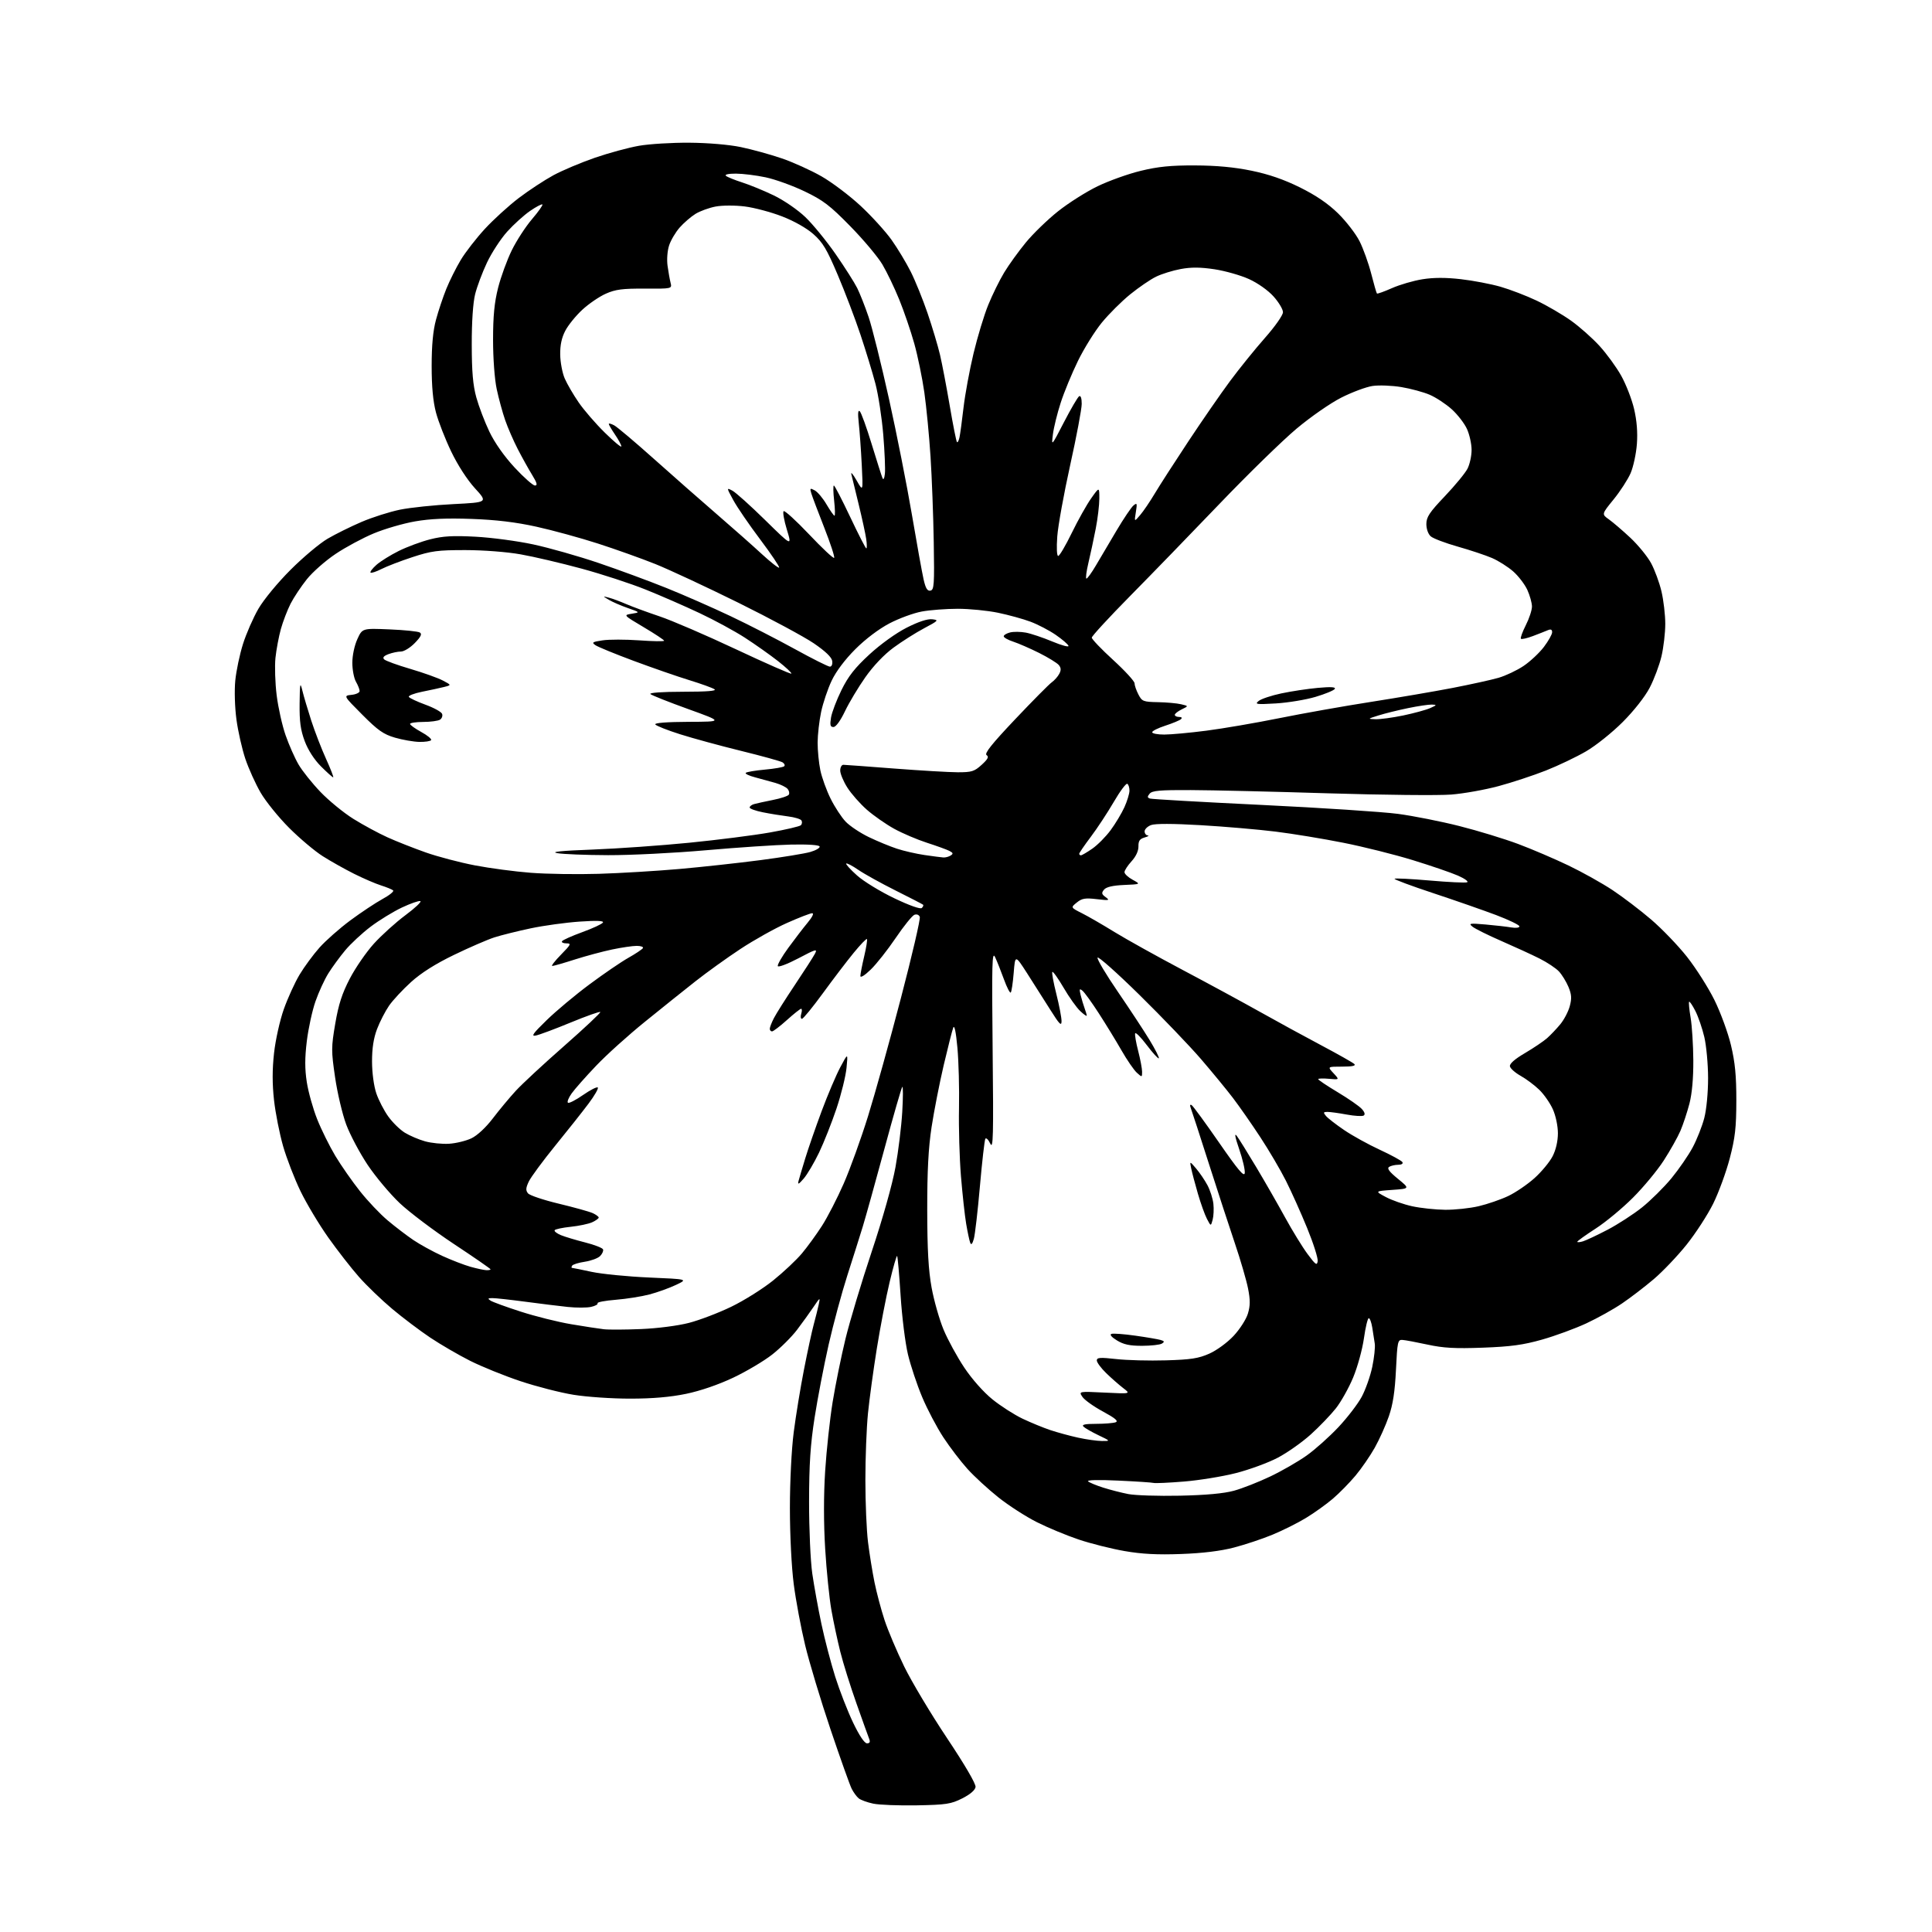 <?xml version="1.0" encoding="UTF-8" standalone="no"?>
<svg 
  version="1.1" 
  xmlns="http://www.w3.org/2000/svg" 
  xmlns:xlink="http://www.w3.org/1999/xlink" 
  xmlns:svg="http://www.w3.org/2000/svg"
  xmlns:rdf="http://www.w3.org/1999/02/22-rdf-syntax-ns#"
  xmlns:cc="http://creativecommons.org/ns#"
  xmlns:dc="http://purl.org/dc/elements/1.1/"
  viewBox="0 0 768 768"
  width="768"
  height="768"
>
<style>svg {background-color: white; }</style>"
<path stroke="none" fill="black" fill-rule="evenodd" d="M364.50,717.65C357.35,717.78 349.54,717.48 347.14,716.98C344.75,716.48 342.13,715.52 341.33,714.86C340.52,714.19 339.28,712.49 338.56,711.07C337.84,709.66 334.06,699.05 330.16,687.50C326.26,675.95 321.72,660.88 320.06,654.00C318.40,647.12 316.36,636.19 315.52,629.70C314.64,622.86 314.00,610.16 314.00,599.50C314.00,588.88 314.64,576.11 315.52,569.30C316.36,562.81 318.18,551.65 319.58,544.50C320.97,537.35 322.72,529.25 323.47,526.50C324.22,523.75 325.11,520.15 325.47,518.50C326.08,515.61 326.01,515.64 323.41,519.50C321.93,521.70 318.97,525.80 316.84,528.62C314.71,531.43 310.27,535.85 306.99,538.43C303.71,541.01 296.72,545.16 291.46,547.65C285.53,550.45 278.39,552.90 272.70,554.08C266.44,555.37 259.34,555.98 250.50,555.98C243.35,555.99 233.22,555.30 228.00,554.45C222.78,553.61 213.27,551.17 206.89,549.04C200.50,546.91 191.50,543.26 186.90,540.95C182.29,538.63 175.14,534.47 171.01,531.71C166.88,528.94 160.08,523.81 155.91,520.31C151.73,516.81 145.80,511.10 142.72,507.62C139.65,504.15 134.14,497.07 130.47,491.90C126.81,486.73 121.85,478.45 119.45,473.50C117.06,468.55 113.94,460.49 112.53,455.59C111.13,450.69 109.50,442.48 108.93,437.34C108.21,430.84 108.21,425.13 108.94,418.59C109.52,413.36 111.25,405.62 112.82,401.17C114.38,396.77 117.19,390.60 119.08,387.45C120.96,384.31 124.53,379.47 127.00,376.69C129.47,373.91 134.99,369.04 139.26,365.87C143.53,362.71 149.28,358.89 152.04,357.38C154.80,355.88 156.70,354.34 156.28,353.95C155.85,353.56 153.70,352.68 151.50,351.98C149.30,351.29 144.46,349.20 140.75,347.35C137.04,345.49 131.41,342.33 128.25,340.32C125.09,338.31 119.09,333.26 114.92,329.08C110.75,324.91 105.66,318.62 103.61,315.10C101.56,311.57 98.82,305.50 97.51,301.60C96.21,297.69 94.62,290.69 93.99,286.02C93.34,281.20 93.14,274.52 93.53,270.52C93.91,266.66 95.29,260.12 96.59,256.00C97.89,251.88 100.65,245.57 102.72,242.00C104.86,238.32 110.41,231.59 115.51,226.50C120.46,221.55 127.07,216.00 130.19,214.17C133.31,212.34 139.38,209.33 143.68,207.49C147.98,205.64 154.89,203.45 159.03,202.60C163.17,201.76 172.72,200.76 180.25,200.39C193.93,199.70 193.93,199.70 188.80,194.10C185.72,190.73 181.96,184.91 179.36,179.50C176.98,174.55 174.26,167.57 173.31,164.00C172.14,159.57 171.59,153.67 171.59,145.50C171.59,137.30 172.13,131.48 173.31,127.12C174.25,123.61 176.10,118.09 177.41,114.84C178.72,111.60 181.30,106.43 183.15,103.35C184.99,100.28 189.31,94.72 192.73,91.00C196.16,87.28 202.24,81.75 206.23,78.71C210.23,75.67 216.43,71.60 220.00,69.66C223.57,67.73 231.00,64.60 236.50,62.70C242.00,60.81 249.88,58.67 254.00,57.95C258.12,57.23 267.12,56.68 274.00,56.73C281.40,56.78 289.77,57.49 294.50,58.47C298.90,59.39 306.20,61.39 310.72,62.94C315.24,64.48 322.36,67.70 326.54,70.09C330.72,72.48 337.72,77.76 342.10,81.83C346.48,85.91 352.02,92.00 354.42,95.37C356.81,98.74 360.23,104.42 362.03,108.00C363.83,111.58 366.84,119.00 368.72,124.50C370.59,130.00 372.82,137.43 373.66,141.00C374.50,144.57 376.25,153.74 377.55,161.38C378.85,169.01 380.14,175.47 380.41,175.74C380.68,176.01 381.13,175.17 381.41,173.87C381.69,172.57 382.42,167.22 383.02,162.00C383.63,156.78 385.41,147.10 386.99,140.50C388.57,133.90 391.20,125.21 392.85,121.19C394.49,117.16 397.33,111.38 399.17,108.34C401.00,105.31 404.88,99.93 407.79,96.39C410.69,92.86 416.46,87.27 420.61,83.98C424.76,80.68 431.83,76.20 436.33,74.03C440.82,71.86 448.55,69.09 453.50,67.90C460.37,66.23 465.45,65.72 475.00,65.76C483.56,65.79 490.65,66.45 497.50,67.86C504.39,69.28 510.39,71.35 516.79,74.52C523.15,77.68 527.91,80.92 531.90,84.82C535.10,87.96 538.94,92.92 540.43,95.86C541.91,98.79 544.00,104.60 545.07,108.76C546.13,112.93 547.16,116.49 547.35,116.68C547.54,116.87 550.23,115.91 553.32,114.54C556.42,113.17 561.87,111.58 565.44,111.01C569.85,110.30 574.74,110.29 580.72,110.98C585.55,111.53 592.63,112.88 596.46,113.98C600.29,115.08 606.78,117.57 610.88,119.52C614.97,121.46 621.10,125.04 624.51,127.47C627.91,129.89 633.00,134.41 635.83,137.51C638.66,140.61 642.54,145.93 644.45,149.35C646.36,152.77 648.67,158.70 649.57,162.53C650.66,167.18 651.03,171.83 650.69,176.50C650.40,180.35 649.28,185.56 648.20,188.08C647.11,190.59 644.07,195.29 641.44,198.52C636.65,204.40 636.65,204.40 639.55,206.45C641.14,207.58 644.98,210.86 648.07,213.75C651.16,216.64 654.87,221.18 656.32,223.84C657.76,226.50 659.63,231.56 660.46,235.09C661.29,238.61 661.97,244.43 661.97,248.00C661.97,251.57 661.29,257.38 660.46,260.91C659.63,264.43 657.51,270.06 655.76,273.41C653.88,277.00 649.48,282.59 645.03,287.04C640.89,291.19 634.35,296.42 630.50,298.66C626.65,300.91 619.45,304.34 614.50,306.30C609.55,308.25 601.10,311.04 595.72,312.49C590.33,313.94 581.87,315.46 576.90,315.85C571.93,316.25 550.01,316.03 528.18,315.36C506.36,314.68 481.69,314.10 473.37,314.07C461.14,314.01 458.01,314.28 457.01,315.49C456.02,316.68 456.05,317.07 457.14,317.44C457.89,317.69 477.85,318.83 501.50,319.97C525.15,321.11 549.53,322.71 555.67,323.52C561.82,324.34 572.84,326.52 580.17,328.38C587.50,330.23 598.00,333.44 603.50,335.50C609.00,337.56 618.00,341.41 623.50,344.05C629.00,346.69 636.88,351.10 641.00,353.83C645.12,356.57 652.02,361.81 656.31,365.49C660.61,369.16 667.04,375.84 670.59,380.33C674.14,384.83 679.05,392.55 681.50,397.50C683.95,402.45 686.92,410.55 688.09,415.50C689.72,422.33 690.23,427.64 690.22,437.50C690.20,448.23 689.75,452.24 687.61,460.45C686.18,465.92 683.21,474.04 681.01,478.49C678.80,482.94 674.05,490.27 670.44,494.78C666.83,499.29 660.95,505.46 657.37,508.50C653.80,511.53 648.14,515.87 644.80,518.13C641.47,520.40 635.08,523.96 630.62,526.04C626.15,528.12 618.23,531.03 613.00,532.51C605.49,534.64 600.55,535.31 589.47,535.72C578.40,536.13 573.77,535.87 567.47,534.50C563.09,533.55 558.60,532.71 557.50,532.64C555.63,532.51 555.46,533.30 554.92,544.50C554.50,553.14 553.71,558.32 552.09,563.00C550.86,566.58 548.33,572.20 546.48,575.50C544.62,578.80 541.17,583.81 538.80,586.63C536.44,589.45 532.40,593.56 529.83,595.76C527.26,597.96 522.45,601.40 519.16,603.40C515.86,605.41 509.87,608.40 505.85,610.06C501.84,611.72 494.94,614.02 490.52,615.17C485.20,616.56 478.12,617.43 469.50,617.74C460.08,618.09 453.90,617.77 447.04,616.57C441.84,615.67 433.64,613.61 428.84,612.00C424.03,610.39 416.54,607.28 412.19,605.09C407.84,602.91 400.95,598.47 396.89,595.24C392.83,592.01 387.29,586.92 384.59,583.93C381.89,580.94 377.56,575.27 374.97,571.32C372.38,567.37 368.59,560.17 366.56,555.32C364.52,550.47 361.98,542.83 360.91,538.34C359.84,533.85 358.53,523.31 358.00,514.93C357.46,506.55 356.84,499.51 356.62,499.28C356.39,499.06 355.05,503.74 353.63,509.69C352.21,515.63 349.93,527.48 348.56,536.00C347.19,544.52 345.60,556.16 345.03,561.86C344.46,567.55 344.00,579.49 344.00,588.38C344.00,597.28 344.47,608.37 345.05,613.03C345.63,617.69 346.79,624.88 347.63,629.00C348.47,633.12 350.26,639.88 351.62,644.00C352.97,648.12 356.50,656.45 359.45,662.50C362.41,668.55 370.06,681.34 376.46,690.93C383.58,701.61 387.98,709.14 387.80,710.36C387.61,711.62 385.64,713.31 382.50,714.89C378.03,717.14 376.13,717.43 364.50,717.65zM344.64,693.00C345.74,693.00 346.00,692.47 345.52,691.25C345.14,690.29 342.86,683.94 340.46,677.15C338.05,670.36 335.16,661.13 334.04,656.64C332.91,652.15 331.31,644.66 330.49,639.99C329.66,635.32 328.55,624.37 328.02,615.67C327.40,605.54 327.40,594.41 328.01,584.79C328.54,576.51 329.88,564.14 330.99,557.30C332.11,550.46 334.40,539.15 336.10,532.18C337.80,525.21 342.50,509.57 346.55,497.44C350.91,484.37 354.75,470.72 355.97,463.94C357.11,457.65 358.32,447.77 358.66,442.00C359.00,436.23 359.01,431.74 358.68,432.04C358.36,432.33 355.17,443.36 351.61,456.54C348.04,469.72 344.16,483.65 342.99,487.50C341.81,491.35 339.04,500.12 336.83,507.00C334.62,513.88 331.28,526.25 329.40,534.50C327.53,542.75 325.02,555.80 323.82,563.50C322.14,574.28 321.64,581.99 321.62,597.00C321.61,607.79 322.18,620.52 322.89,625.50C323.61,630.45 325.24,639.47 326.53,645.55C327.82,651.62 330.29,661.07 332.02,666.55C333.75,672.02 336.94,680.21 339.11,684.75C341.59,689.93 343.64,693.00 344.64,693.00zM469.00,594.56C479.35,594.34 486.49,593.69 490.50,592.59C493.80,591.69 500.29,589.14 504.93,586.93C509.56,584.73 516.10,580.96 519.45,578.57C522.81,576.18 528.46,571.12 532.03,567.33C535.59,563.54 539.76,558.11 541.30,555.25C542.83,552.40 544.72,547.05 545.49,543.38C546.26,539.70 546.71,535.52 546.49,534.10C546.26,532.67 545.82,529.81 545.50,527.75C545.17,525.69 544.55,524.00 544.11,524.00C543.67,524.00 542.80,527.61 542.18,532.02C541.55,536.43 539.63,543.43 537.90,547.58C536.18,551.72 533.08,557.24 531.03,559.84C528.98,562.43 524.50,567.10 521.07,570.20C517.64,573.30 511.72,577.48 507.91,579.48C504.10,581.48 496.59,584.23 491.24,585.59C485.88,586.95 476.59,588.46 470.60,588.94C464.60,589.43 459.20,589.67 458.60,589.49C457.99,589.31 451.66,588.89 444.52,588.56C436.76,588.19 431.94,588.31 432.52,588.85C433.06,589.35 435.75,590.47 438.50,591.34C441.25,592.22 445.75,593.37 448.50,593.91C451.25,594.45 460.48,594.74 469.00,594.56zM438.00,572.82C441.50,572.84 441.50,572.84 436.65,570.52C433.97,569.24 431.30,567.70 430.70,567.10C429.90,566.30 431.29,566.00 435.72,566.00C439.08,566.00 442.58,565.71 443.49,565.37C444.69,564.91 443.31,563.74 438.43,561.10C434.74,559.11 431.07,556.48 430.27,555.27C428.80,553.07 428.80,553.07 439.15,553.58C449.50,554.09 449.50,554.09 446.51,551.80C444.86,550.53 441.82,547.87 439.76,545.87C437.69,543.87 436.00,541.59 436.00,540.81C436.00,539.62 437.30,539.53 443.75,540.25C448.01,540.73 456.90,540.96 463.50,540.76C473.37,540.47 476.43,540.00 480.71,538.10C483.66,536.79 487.87,533.71 490.39,531.02C492.84,528.40 495.39,524.42 496.06,522.18C497.01,519.03 497.02,516.77 496.12,512.19C495.47,508.93 493.14,500.91 490.93,494.38C488.72,487.85 484.03,473.49 480.51,462.47C476.99,451.45 473.78,441.59 473.38,440.55C472.92,439.36 473.04,438.90 473.70,439.31C474.27,439.66 479.18,446.38 484.62,454.23C492.13,465.08 494.57,467.98 494.81,466.32C494.98,465.13 493.99,460.85 492.60,456.82C490.97,452.09 490.62,450.21 491.61,451.50C492.45,452.60 495.95,458.23 499.40,464.00C502.85,469.77 508.01,478.77 510.87,484.00C513.74,489.23 517.74,495.75 519.78,498.50C522.96,502.79 523.53,503.19 523.80,501.33C523.97,500.14 522.09,494.22 519.61,488.17C517.14,482.12 513.33,473.65 511.16,469.34C508.99,465.03 504.40,457.23 500.96,452.00C497.53,446.77 492.66,439.80 490.15,436.50C487.64,433.20 481.91,426.23 477.41,421.00C472.91,415.77 461.91,404.30 452.96,395.50C444.01,386.70 436.51,380.03 436.29,380.68C436.06,381.33 439.68,387.41 444.32,394.18C448.96,400.96 454.64,409.59 456.94,413.36C459.23,417.13 460.90,420.43 460.65,420.69C460.39,420.94 458.25,418.59 455.88,415.46C453.51,412.32 451.43,410.22 451.24,410.79C451.05,411.35 451.59,414.51 452.45,417.80C453.30,421.09 454.00,424.81 454.00,426.05C454.00,428.28 453.97,428.29 451.90,426.41C450.75,425.37 447.99,421.36 445.79,417.51C443.58,413.65 439.52,407.03 436.78,402.79C434.04,398.55 431.14,394.53 430.34,393.86C429.09,392.83 428.98,393.08 429.58,395.58C429.97,397.18 430.68,399.54 431.15,400.82C431.62,402.09 432.00,403.40 432.00,403.74C432.00,404.07 430.83,403.26 429.41,401.92C427.98,400.59 425.01,396.43 422.82,392.67C420.62,388.92 418.60,386.07 418.32,386.35C418.04,386.62 418.76,390.57 419.91,395.11C421.06,399.66 421.99,404.53 421.98,405.94C421.96,408.03 421.15,407.20 417.57,401.50C415.16,397.65 411.01,391.12 408.36,387.00C403.54,379.50 403.54,379.50 402.96,386.73C402.64,390.71 402.11,394.22 401.79,394.55C401.46,394.87 400.25,392.52 399.09,389.32C397.93,386.12 396.35,382.15 395.58,380.50C394.36,377.89 394.23,382.64 394.59,417.50C394.95,451.80 394.82,457.09 393.65,454.61C392.90,453.02 392.02,452.16 391.69,452.68C391.37,453.21 390.40,461.71 389.53,471.57C388.67,481.43 387.58,490.85 387.11,492.50C386.52,494.56 386.06,495.03 385.67,494.00C385.35,493.18 384.63,489.80 384.07,486.50C383.51,483.20 382.58,474.65 381.99,467.50C381.41,460.35 381.06,448.20 381.22,440.50C381.37,432.80 381.09,422.01 380.59,416.53C380.00,410.14 379.40,407.27 378.92,408.53C378.51,409.61 376.80,416.35 375.12,423.50C373.45,430.65 371.29,441.68 370.32,448.00C369.05,456.34 368.57,465.42 368.59,481.00C368.61,496.86 369.07,504.96 370.33,511.87C371.27,517.02 373.41,524.54 375.09,528.57C376.77,532.60 380.48,539.40 383.33,543.66C386.40,548.26 390.96,553.40 394.51,556.27C397.80,558.93 403.20,562.39 406.50,563.96C409.80,565.52 414.75,567.56 417.50,568.48C420.25,569.40 425.20,570.75 428.50,571.48C431.80,572.20 436.07,572.81 438.00,572.82zM454.00,534.98C449.09,534.99 446.65,534.47 444.00,532.84C441.86,531.53 441.01,530.52 441.82,530.24C442.54,529.99 446.81,530.31 451.32,530.95C455.82,531.58 460.35,532.36 461.38,532.66C462.89,533.11 462.99,533.39 461.88,534.09C461.12,534.58 457.57,534.97 454.00,534.98zM254.86,528.32C261.36,528.05 269.50,527.00 273.86,525.87C278.06,524.78 285.63,521.90 290.67,519.46C295.71,517.03 303.22,512.32 307.34,509.00C311.47,505.68 316.62,500.83 318.79,498.23C320.97,495.63 324.55,490.70 326.75,487.28C328.95,483.86 332.84,476.30 335.39,470.48C337.94,464.66 342.29,452.61 345.06,443.70C347.83,434.79 353.72,413.65 358.14,396.71C362.57,379.78 365.94,365.27 365.63,364.48C365.31,363.64 364.41,363.29 363.48,363.65C362.60,363.99 359.25,368.14 356.04,372.88C352.83,377.62 348.36,383.28 346.10,385.45C343.69,387.78 342.01,388.81 342.01,387.95C342.02,387.15 342.71,383.62 343.54,380.11C344.37,376.59 344.85,373.52 344.62,373.28C344.38,373.05 342.01,375.52 339.35,378.77C336.68,382.02 331.17,389.25 327.10,394.84C323.02,400.43 319.28,405.00 318.78,405.00C318.28,405.00 318.15,404.10 318.50,403.00C318.85,401.90 318.83,401.00 318.46,401.00C318.10,401.00 315.54,403.02 312.79,405.50C310.04,407.98 307.38,410.00 306.89,410.00C306.40,410.00 306.00,409.53 306.00,408.95C306.00,408.37 306.74,406.46 307.65,404.70C308.56,402.94 312.31,397.00 315.99,391.50C319.67,386.00 323.24,380.45 323.92,379.17C325.04,377.05 324.44,377.22 317.34,380.96C313.04,383.22 309.37,384.61 309.18,384.03C308.99,383.46 310.88,380.18 313.39,376.75C315.90,373.31 319.36,368.81 321.07,366.75C322.94,364.50 323.65,363.01 322.85,363.02C322.11,363.02 317.59,364.77 312.82,366.90C308.04,369.02 299.72,373.68 294.32,377.24C288.92,380.80 280.86,386.60 276.41,390.11C271.95,393.62 262.95,400.83 256.41,406.13C249.86,411.42 241.12,419.29 236.99,423.63C232.86,427.96 228.46,432.93 227.22,434.68C225.98,436.43 225.33,438.09 225.79,438.37C226.24,438.65 228.95,437.25 231.80,435.26C234.65,433.28 237.27,431.94 237.63,432.30C237.99,432.66 236.33,435.55 233.94,438.72C231.56,441.90 225.60,449.43 220.69,455.45C215.79,461.48 211.08,467.87 210.22,469.65C208.99,472.24 208.93,473.20 209.90,474.38C210.57,475.19 216.09,477.04 222.16,478.49C228.23,479.95 234.28,481.63 235.60,482.23C236.92,482.83 238.00,483.63 238.00,484.00C238.00,484.37 236.83,485.21 235.40,485.87C233.96,486.52 230.12,487.33 226.86,487.67C223.60,488.01 220.73,488.62 220.48,489.03C220.23,489.44 221.34,490.31 222.94,490.98C224.55,491.64 228.90,492.95 232.61,493.89C236.33,494.83 239.53,496.08 239.73,496.68C239.93,497.28 239.39,498.47 238.53,499.32C237.68,500.18 234.95,501.18 232.48,501.56C230.00,501.93 227.73,502.63 227.43,503.12C227.13,503.60 227.10,504.00 227.38,504.00C227.65,504.00 231.16,504.71 235.18,505.58C239.21,506.44 249.47,507.46 258.00,507.83C273.50,508.50 273.50,508.50 268.71,510.77C266.08,512.02 261.36,513.72 258.21,514.55C255.07,515.38 249.03,516.34 244.78,516.68C240.54,517.02 237.28,517.64 237.54,518.06C237.80,518.49 236.64,519.14 234.95,519.51C233.27,519.88 229.10,519.89 225.69,519.53C222.29,519.17 214.65,518.23 208.72,517.44C202.78,516.65 196.93,516.01 195.72,516.02C193.91,516.03 193.78,516.21 195.00,517.02C195.82,517.56 201.22,519.53 207.00,521.39C212.78,523.26 221.78,525.51 227.00,526.39C232.22,527.27 238.07,528.17 240.00,528.39C241.93,528.62 248.61,528.58 254.86,528.32zM193.25,504.91C194.21,504.96 195.00,504.81 195.00,504.57C195.00,504.34 188.47,499.82 180.48,494.54C172.49,489.25 162.80,481.94 158.93,478.30C155.07,474.65 149.32,467.80 146.16,463.08C143.00,458.35 139.16,451.11 137.62,446.99C136.09,442.87 134.10,434.44 133.20,428.24C131.66,417.71 131.66,416.35 133.27,406.90C134.58,399.24 135.97,394.94 139.05,389.02C141.28,384.73 145.59,378.48 148.62,375.13C151.66,371.78 157.30,366.68 161.17,363.80C165.04,360.92 167.71,358.40 167.09,358.20C166.48,357.99 163.17,359.15 159.74,360.77C156.31,362.39 150.71,365.82 147.31,368.39C143.91,370.97 139.36,375.20 137.21,377.79C135.05,380.38 132.05,384.49 130.53,386.92C129.00,389.35 126.70,394.36 125.41,398.05C124.12,401.74 122.57,408.87 121.96,413.89C121.15,420.59 121.15,424.93 121.96,430.18C122.57,434.12 124.43,440.76 126.09,444.92C127.75,449.09 131.00,455.64 133.30,459.49C135.61,463.33 140.02,469.65 143.10,473.53C146.17,477.41 151.12,482.63 154.10,485.13C157.07,487.63 161.67,491.14 164.31,492.93C166.96,494.72 172.13,497.56 175.81,499.24C179.49,500.92 184.53,502.86 187.00,503.56C189.47,504.25 192.29,504.86 193.25,504.91zM629.25,493.45C630.49,493.08 634.88,491.01 639.00,488.86C643.12,486.70 649.31,482.70 652.75,479.95C656.18,477.20 661.42,472.01 664.40,468.41C667.37,464.80 671.18,459.26 672.87,456.10C674.56,452.93 676.63,447.69 677.47,444.46C678.36,441.04 678.99,434.38 678.99,428.54C678.98,423.02 678.30,415.67 677.49,412.22C676.67,408.76 675.08,404.11 673.93,401.87C672.79,399.64 671.68,397.99 671.45,398.21C671.23,398.44 671.49,401.30 672.05,404.56C672.60,407.83 673.08,415.45 673.12,421.50C673.16,428.58 672.61,434.71 671.58,438.70C670.69,442.11 669.08,446.98 668.00,449.51C666.91,452.05 663.93,457.35 661.37,461.31C658.82,465.26 653.30,471.93 649.11,476.11C644.93,480.30 638.24,485.84 634.25,488.41C630.26,490.99 627.00,493.33 627.00,493.62C627.00,493.90 628.01,493.83 629.25,493.45zM482.04,484.89C481.33,487.50 481.33,487.50 479.77,484.50C478.91,482.85 477.30,478.35 476.18,474.50C475.06,470.65 473.87,466.15 473.53,464.50C472.91,461.50 472.91,461.50 475.47,464.50C476.88,466.15 478.91,469.14 479.98,471.14C481.05,473.14 482.11,476.47 482.34,478.53C482.57,480.59 482.43,483.45 482.04,484.89zM574.50,480.91C578.35,480.94 584.35,480.30 587.82,479.48C591.30,478.66 596.56,476.85 599.52,475.45C602.47,474.05 607.18,470.84 609.99,468.32C612.80,465.79 616.04,461.88 617.19,459.62C618.50,457.06 619.29,453.62 619.29,450.48C619.29,447.60 618.43,443.52 617.29,440.97C616.19,438.51 613.76,435.02 611.89,433.21C610.03,431.40 606.70,428.91 604.51,427.68C602.31,426.45 600.38,424.74 600.22,423.88C600.02,422.86 602.12,421.01 606.21,418.61C609.67,416.57 613.62,413.90 615.00,412.68C616.38,411.46 618.73,408.99 620.22,407.19C621.72,405.38 623.42,402.15 624.00,399.99C624.84,396.88 624.73,395.30 623.48,392.30C622.61,390.23 620.91,387.46 619.70,386.16C618.49,384.86 615.02,382.56 612.00,381.04C608.98,379.52 602.16,376.39 596.86,374.08C591.55,371.77 586.38,369.20 585.36,368.38C583.68,367.04 584.19,366.95 590.50,367.50C594.35,367.84 598.96,368.36 600.75,368.67C602.58,368.98 604.00,368.80 604.00,368.24C604.00,367.70 599.84,365.69 594.75,363.76C589.66,361.84 578.38,357.90 569.69,355.03C560.99,352.15 554.09,349.58 554.35,349.32C554.61,349.06 560.91,349.37 568.36,350.02C575.80,350.67 582.47,350.99 583.19,350.72C583.91,350.46 582.28,349.27 579.58,348.08C576.87,346.89 568.77,344.12 561.58,341.91C554.39,339.70 541.98,336.59 534.00,335.01C526.03,333.42 513.88,331.42 507.00,330.57C500.12,329.72 486.76,328.57 477.30,328.02C466.17,327.37 459.20,327.36 457.55,327.98C456.15,328.51 455.00,329.64 455.00,330.48C455.00,331.31 455.56,332.04 456.25,332.10C456.94,332.15 456.38,332.52 455.00,332.91C453.07,333.46 452.51,334.26 452.55,336.46C452.58,338.24 451.55,340.47 449.80,342.38C448.26,344.07 447.00,346.01 447.00,346.70C447.00,347.39 448.46,348.75 450.25,349.72C453.50,351.50 453.50,351.50 446.84,351.79C442.29,351.99 439.76,352.59 438.87,353.65C437.79,354.96 437.89,355.45 439.53,356.65C441.28,357.93 440.91,358.01 435.99,357.43C431.38,356.89 430.09,357.10 428.04,358.77C425.59,360.75 425.59,360.75 430.05,363.00C432.50,364.23 438.35,367.61 443.05,370.51C447.76,373.40 459.91,380.16 470.05,385.53C480.20,390.90 494.12,398.45 501.00,402.31C507.88,406.17 518.87,412.17 525.43,415.64C531.99,419.12 537.82,422.42 538.38,422.98C539.07,423.67 537.51,424.00 533.53,424.00C527.65,424.00 527.65,424.00 530.08,426.61C532.50,429.23 532.50,429.23 528.25,428.84C525.91,428.62 524.00,428.69 524.00,428.98C524.00,429.28 527.50,431.62 531.77,434.18C536.04,436.74 540.35,439.73 541.33,440.82C542.49,442.09 542.75,443.03 542.08,443.45C541.50,443.81 538.46,443.63 535.33,443.05C532.19,442.47 528.76,442.00 527.69,442.00C526.03,442.00 525.94,442.23 527.09,443.61C527.82,444.49 531.08,447.02 534.34,449.23C537.59,451.44 543.98,454.97 548.54,457.07C553.09,459.18 557.11,461.37 557.47,461.95C557.85,462.57 557.16,463.01 555.81,463.02C554.54,463.02 552.92,463.40 552.20,463.85C551.26,464.45 552.21,465.75 555.69,468.59C560.47,472.50 560.47,472.50 553.48,473.00C546.50,473.50 546.50,473.50 550.89,475.84C553.30,477.13 558.03,478.78 561.39,479.51C564.75,480.24 570.65,480.87 574.50,480.91zM319.49,468.50C317.50,470.80 317.02,471.03 317.42,469.50C317.71,468.40 318.91,464.35 320.09,460.50C321.26,456.65 324.19,448.22 326.59,441.76C328.99,435.30 332.34,427.43 334.02,424.26C337.09,418.50 337.09,418.50 336.51,424.48C336.19,427.77 334.40,435.04 332.53,440.63C330.65,446.22 327.54,454.10 325.60,458.15C323.66,462.19 320.91,466.85 319.49,468.50zM178.50,454.66C181.25,454.49 185.25,453.52 187.39,452.50C189.73,451.38 193.12,448.23 195.89,444.60C198.43,441.27 202.53,436.34 205.00,433.65C207.47,430.95 216.16,422.89 224.30,415.75C232.43,408.60 238.88,402.55 238.62,402.29C238.36,402.03 233.05,403.91 226.82,406.48C220.60,409.05 214.38,411.37 213.00,411.64C210.99,412.05 211.83,410.85 217.32,405.52C221.06,401.87 228.71,395.48 234.31,391.32C239.91,387.15 246.86,382.40 249.75,380.77C252.64,379.14 255.25,377.40 255.56,376.90C255.87,376.41 254.77,376.00 253.12,376.00C251.48,376.00 247.06,376.65 243.31,377.44C239.55,378.23 232.89,380.02 228.49,381.42C224.10,382.83 220.07,383.98 219.54,383.99C219.01,383.99 220.57,381.98 223.00,379.50C226.97,375.46 227.19,375.00 225.15,375.00C223.90,375.00 223.12,374.62 223.41,374.15C223.70,373.67 227.33,372.05 231.47,370.54C235.62,369.03 239.30,367.32 239.66,366.74C240.12,366.00 237.28,365.88 230.41,366.35C224.96,366.72 216.22,367.92 211.00,369.02C205.78,370.12 199.25,371.75 196.50,372.63C193.75,373.52 186.53,376.65 180.46,379.59C173.08,383.16 167.43,386.73 163.42,390.36C160.12,393.35 156.18,397.58 154.66,399.77C153.15,401.96 151.00,406.13 149.89,409.04C148.50,412.70 147.88,416.71 147.89,422.01C147.90,426.48 148.61,431.72 149.58,434.59C150.49,437.29 152.63,441.43 154.32,443.79C156.01,446.15 158.97,449.06 160.90,450.25C162.83,451.44 166.45,452.99 168.95,453.69C171.45,454.39 175.75,454.83 178.50,454.66zM366.43,360.94C366.95,360.44 367.17,359.85 366.93,359.63C366.69,359.41 361.77,356.87 356.00,353.99C350.23,351.10 343.56,347.41 341.18,345.77C338.80,344.14 336.65,343.02 336.39,343.28C336.13,343.54 338.07,345.68 340.71,348.03C343.34,350.38 350.00,354.45 355.50,357.07C361.54,359.96 365.87,361.49 366.43,360.94zM238.00,347.36C246.53,347.10 260.93,346.24 270.00,345.44C279.07,344.64 293.61,343.05 302.31,341.91C311.00,340.77 319.92,339.31 322.13,338.67C324.34,338.03 326.00,337.05 325.82,336.50C325.63,335.89 321.16,335.59 314.50,335.73C308.45,335.86 293.25,336.88 280.72,337.98C268.19,339.09 250.64,339.97 241.72,339.94C232.80,339.91 223.70,339.55 221.50,339.14C218.72,338.62 222.99,338.19 235.50,337.72C245.40,337.34 262.73,336.12 274.00,335.00C285.27,333.88 299.68,332.05 306.00,330.93C312.32,329.81 317.89,328.51 318.36,328.04C318.84,327.56 318.94,326.71 318.59,326.14C318.24,325.58 315.83,324.85 313.23,324.53C310.63,324.21 306.14,323.48 303.25,322.90C300.36,322.33 298.00,321.47 298.00,321.00C298.00,320.52 298.79,319.91 299.75,319.64C300.71,319.36 304.08,318.63 307.23,318.00C310.39,317.38 313.24,316.43 313.57,315.89C313.90,315.35 313.69,314.33 313.10,313.62C312.51,312.91 310.33,311.83 308.26,311.23C306.19,310.63 302.54,309.63 300.15,309.00C297.76,308.38 296.09,307.58 296.45,307.22C296.81,306.86 300.24,306.28 304.07,305.93C307.91,305.58 311.36,304.98 311.74,304.59C312.13,304.21 311.82,303.51 311.07,303.04C310.31,302.58 302.90,300.53 294.60,298.49C286.29,296.45 275.35,293.47 270.29,291.86C265.22,290.25 260.81,288.50 260.48,287.97C260.11,287.36 265.09,286.98 273.69,286.94C287.50,286.89 287.50,286.89 273.50,281.84C265.80,279.07 259.07,276.39 258.55,275.90C257.99,275.36 263.25,274.99 271.55,274.98C281.13,274.97 285.03,274.66 284.00,273.98C283.18,273.43 278.68,271.81 274.00,270.37C269.32,268.94 259.43,265.50 252.00,262.74C244.57,259.98 237.69,257.16 236.70,256.48C235.12,255.39 235.46,255.16 239.54,254.55C242.09,254.16 248.63,254.17 254.09,254.55C259.54,254.94 264.00,255.01 264.00,254.70C264.00,254.39 260.35,251.97 255.88,249.32C247.77,244.50 247.77,244.50 251.13,243.97C254.50,243.43 254.50,243.43 249.50,241.68C246.75,240.72 243.38,239.25 242.00,238.42C239.50,236.92 239.50,236.92 242.00,237.57C243.38,237.92 246.50,239.08 248.95,240.14C251.40,241.20 257.37,243.39 262.21,245.02C267.05,246.64 280.70,252.52 292.56,258.10C304.41,263.67 314.31,268.02 314.56,267.77C314.82,267.52 312.43,265.28 309.26,262.79C306.09,260.31 300.18,256.13 296.13,253.51C292.08,250.89 283.98,246.49 278.13,243.74C272.29,240.98 262.63,236.76 256.67,234.37C250.71,231.97 239.23,228.22 231.16,226.03C223.10,223.84 212.22,221.29 207.00,220.37C201.50,219.39 192.24,218.68 185.00,218.67C174.01,218.66 171.47,219.00 164.00,221.45C159.32,222.98 153.77,225.11 151.65,226.19C149.54,227.26 147.57,227.91 147.29,227.62C147.00,227.34 148.06,225.95 149.63,224.55C151.21,223.15 155.20,220.66 158.50,219.02C161.80,217.38 167.43,215.29 171.00,214.39C176.06,213.10 180.04,212.87 189.00,213.35C195.32,213.68 205.68,215.06 212.00,216.42C218.32,217.78 230.03,221.10 238.00,223.81C245.97,226.51 258.12,231.00 265.00,233.77C271.88,236.54 283.31,241.56 290.41,244.93C297.51,248.29 309.01,254.19 315.97,258.02C322.94,261.86 329.20,265.00 329.89,265.00C330.61,265.00 331.00,264.06 330.82,262.75C330.61,261.26 328.13,258.89 323.50,255.73C319.65,253.11 306.15,245.85 293.50,239.59C280.85,233.34 266.00,226.42 260.50,224.21C255.00,222.01 244.75,218.35 237.72,216.08C230.69,213.81 219.66,210.79 213.22,209.37C205.04,207.57 197.27,206.63 187.50,206.28C177.56,205.92 171.03,206.21 164.99,207.26C160.30,208.08 152.92,210.22 148.59,212.03C144.25,213.83 137.42,217.50 133.41,220.19C129.40,222.87 124.24,227.41 121.96,230.28C119.67,233.15 116.75,237.54 115.48,240.04C114.22,242.54 112.49,247.04 111.65,250.04C110.82,253.04 109.85,258.20 109.50,261.50C109.16,264.80 109.37,271.51 109.98,276.40C110.59,281.30 112.19,288.45 113.54,292.30C114.88,296.14 117.19,301.36 118.67,303.89C120.14,306.43 124.07,311.34 127.40,314.82C130.73,318.29 136.62,323.11 140.48,325.52C144.35,327.93 150.44,331.23 154.01,332.84C157.58,334.46 164.43,337.16 169.24,338.86C174.04,340.55 182.84,342.86 188.78,344.00C194.72,345.14 204.74,346.47 211.04,346.95C217.34,347.44 229.47,347.62 238.00,347.36zM375.00,340.86C375.82,340.92 377.12,340.57 377.89,340.09C379.01,339.38 378.91,339.03 377.39,338.24C376.35,337.71 372.35,336.26 368.50,335.02C364.65,333.78 358.79,331.29 355.48,329.47C352.17,327.65 347.26,324.22 344.56,321.85C341.86,319.47 338.38,315.52 336.83,313.07C335.27,310.62 334.00,307.57 334.00,306.30C334.00,305.04 334.56,304.01 335.25,304.02C335.94,304.03 345.05,304.70 355.50,305.51C365.95,306.31 377.31,306.98 380.73,306.99C386.27,307.00 387.34,306.66 390.23,304.02C392.72,301.75 393.18,300.82 392.18,300.17C391.22,299.53 394.22,295.76 403.53,285.93C410.50,278.57 417.05,271.96 418.09,271.23C419.13,270.49 420.47,268.99 421.06,267.88C421.86,266.40 421.81,265.48 420.88,264.35C420.18,263.52 416.66,261.36 413.06,259.55C409.45,257.75 404.81,255.73 402.75,255.06C400.69,254.39 399.00,253.44 399.00,252.94C399.00,252.44 400.13,251.76 401.51,251.41C402.89,251.06 405.70,251.09 407.76,251.47C409.82,251.85 414.56,253.44 418.31,255.01C422.05,256.57 424.95,257.35 424.74,256.73C424.54,256.11 422.26,254.15 419.67,252.37C417.09,250.59 412.58,248.24 409.65,247.14C406.71,246.04 400.89,244.44 396.70,243.57C392.51,242.71 385.32,242.00 380.73,242.00C376.13,242.00 369.70,242.49 366.43,243.09C363.17,243.69 357.38,245.81 353.56,247.81C349.35,250.02 344.02,254.04 340.00,258.07C335.88,262.19 332.33,266.91 330.59,270.59C329.05,273.84 327.17,279.42 326.41,283.00C325.66,286.57 325.03,292.07 325.02,295.20C325.01,298.34 325.50,303.29 326.10,306.20C326.71,309.12 328.55,314.20 330.19,317.50C331.83,320.80 334.52,324.91 336.17,326.63C337.81,328.35 341.94,331.10 345.33,332.74C348.72,334.38 353.77,336.46 356.54,337.37C359.31,338.28 364.26,339.41 367.54,339.89C370.82,340.37 374.18,340.80 375.00,340.86zM429.70,340.00C430.08,340.00 432.12,338.80 434.23,337.34C436.33,335.88 439.62,332.56 441.52,329.97C443.43,327.38 445.88,323.28 446.97,320.88C448.06,318.47 448.97,315.51 448.98,314.31C448.99,313.10 448.61,311.87 448.12,311.58C447.64,311.28 445.22,314.52 442.75,318.77C440.27,323.02 436.17,329.26 433.62,332.64C431.08,336.01 429.00,339.05 429.00,339.39C429.00,339.72 429.31,340.00 429.70,340.00zM132.45,309.00C132.17,309.00 129.99,307.05 127.60,304.66C124.90,301.95 122.46,298.16 121.13,294.62C119.48,290.21 119.02,286.85 119.10,279.71C119.20,271.53 119.32,270.95 120.19,274.50C120.72,276.70 122.32,282.08 123.73,286.46C125.15,290.83 127.80,297.69 129.63,301.71C131.45,305.72 132.72,309.00 132.45,309.00zM166.69,294.92C164.39,294.87 160.03,294.11 157.00,293.23C152.43,291.89 150.23,290.35 144.00,284.09C136.50,276.56 136.50,276.56 139.75,276.21C141.54,276.03 142.98,275.34 142.96,274.69C142.95,274.03 142.29,272.38 141.50,271.00C140.71,269.62 140.06,266.25 140.06,263.50C140.05,260.62 140.89,256.64 142.03,254.12C144.02,249.74 144.02,249.74 154.81,250.19C160.74,250.43 166.18,250.99 166.89,251.43C167.84,252.02 167.33,253.10 164.89,255.61C163.08,257.48 160.60,259.00 159.37,259.00C158.14,259.00 155.90,259.47 154.40,260.04C152.52,260.75 152.00,261.40 152.71,262.11C153.28,262.68 157.96,264.39 163.12,265.90C168.28,267.42 174.07,269.49 176.00,270.50C179.50,272.34 179.50,272.34 176.50,273.09C174.85,273.50 170.91,274.36 167.74,274.99C164.57,275.63 162.22,276.55 162.52,277.03C162.82,277.52 165.79,278.91 169.13,280.13C172.46,281.34 175.44,282.98 175.74,283.77C176.04,284.56 175.66,285.60 174.90,286.09C174.13,286.57 171.14,286.98 168.25,286.98C165.36,286.99 163.00,287.35 163.00,287.77C163.00,288.19 165.00,289.63 167.44,290.97C169.88,292.30 171.65,293.75 171.38,294.20C171.11,294.64 169.00,294.96 166.69,294.92zM462.79,292.00C465.43,292.00 472.96,291.31 479.54,290.46C486.12,289.61 499.15,287.38 508.50,285.49C517.85,283.60 534.27,280.68 545.00,279.01C555.73,277.33 570.35,274.83 577.50,273.45C584.65,272.06 592.83,270.26 595.68,269.44C598.53,268.61 603.02,266.49 605.65,264.72C608.28,262.95 611.91,259.55 613.72,257.17C615.52,254.79 617.00,252.16 617.00,251.32C617.00,250.24 616.48,250.01 615.25,250.53C614.29,250.94 611.61,251.99 609.31,252.86C607.00,253.73 604.88,254.21 604.59,253.92C604.30,253.64 605.18,251.21 606.53,248.53C607.89,245.85 608.99,242.50 608.98,241.08C608.97,239.66 608.14,236.70 607.14,234.49C606.13,232.29 603.60,228.98 601.51,227.14C599.42,225.31 595.63,222.91 593.10,221.82C590.57,220.73 584.45,218.69 579.50,217.29C574.55,215.89 569.71,214.05 568.75,213.21C567.73,212.33 567.00,210.28 567.00,208.33C567.00,205.53 568.21,203.70 574.36,197.24C578.41,192.98 582.46,188.06 583.36,186.30C584.26,184.54 584.99,181.16 584.98,178.80C584.97,176.43 584.14,172.70 583.13,170.50C582.13,168.30 579.41,164.78 577.08,162.68C574.75,160.58 570.81,157.99 568.32,156.92C565.84,155.86 560.74,154.48 557.01,153.86C553.27,153.25 548.13,153.05 545.60,153.43C543.06,153.81 537.50,155.88 533.24,158.03C528.89,160.23 521.06,165.66 515.36,170.44C509.79,175.12 496.06,188.51 484.86,200.20C473.66,211.89 457.64,228.41 449.25,236.91C440.86,245.41 434.00,252.86 434.00,253.47C434.00,254.08 437.82,258.08 442.50,262.35C447.18,266.63 451.00,270.80 451.00,271.62C451.00,272.43 451.69,274.43 452.53,276.05C453.95,278.81 454.45,279.01 460.28,279.12C463.70,279.18 467.85,279.56 469.50,279.95C472.50,280.66 472.50,280.66 469.75,281.99C468.24,282.72 467.00,283.70 467.00,284.16C467.00,284.62 467.76,285.00 468.70,285.00C469.73,285.00 470.03,285.35 469.45,285.88C468.93,286.36 466.14,287.52 463.25,288.46C460.36,289.39 458.00,290.57 458.00,291.08C458.00,291.59 460.16,292.00 462.79,292.00zM331.32,289.00C330.05,289.00 329.86,288.26 330.34,285.25C330.68,283.19 332.55,278.26 334.50,274.31C337.21,268.81 339.83,265.48 345.61,260.15C350.03,256.08 356.18,251.66 360.42,249.51C365.09,247.14 368.69,245.95 370.56,246.17C373.28,246.48 373.08,246.70 367.34,249.75C363.97,251.54 358.50,255.01 355.17,257.46C351.44,260.20 347.15,264.71 343.99,269.21C341.17,273.22 337.52,279.31 335.88,282.75C334.08,286.52 332.27,289.00 331.32,289.00zM546.79,285.90C548.60,285.96 553.54,285.29 557.76,284.42C561.98,283.54 566.80,282.23 568.47,281.50C571.19,280.30 571.27,280.15 569.21,280.08C567.95,280.04 563.67,280.67 559.71,281.49C555.74,282.31 550.48,283.61 548.00,284.39C543.60,285.77 543.57,285.80 546.79,285.90zM507.22,279.62C499.40,280.08 498.69,279.98 500.33,278.65C501.33,277.83 505.38,276.48 509.33,275.64C513.27,274.80 519.82,273.81 523.88,273.44C529.08,272.97 531.06,273.09 530.59,273.86C530.22,274.45 526.78,275.88 522.93,277.02C519.09,278.16 512.02,279.33 507.22,279.62zM369.86,234.78C371.32,234.50 371.47,232.42 371.18,215.48C371.01,205.04 370.43,189.75 369.90,181.50C369.37,173.25 368.26,161.78 367.44,156.00C366.61,150.22 364.81,141.45 363.42,136.50C362.03,131.55 359.35,123.71 357.46,119.08C355.58,114.44 352.56,108.17 350.77,105.14C348.97,102.11 343.23,95.26 338.00,89.93C329.90,81.66 327.23,79.62 319.87,76.09C315.13,73.81 308.15,71.29 304.37,70.49C300.59,69.69 295.27,69.03 292.55,69.02C289.66,69.01 287.99,69.36 288.55,69.88C289.07,70.36 291.98,71.54 295.00,72.51C298.02,73.47 303.70,75.80 307.61,77.69C311.61,79.62 317.10,83.39 320.15,86.31C323.13,89.16 328.54,95.78 332.16,101.00C335.79,106.22 339.65,112.30 340.75,114.50C341.84,116.70 343.89,121.88 345.28,126.00C346.68,130.12 350.32,144.75 353.37,158.50C356.42,172.25 360.52,192.95 362.48,204.50C364.44,216.05 366.54,227.66 367.14,230.30C367.95,233.89 368.64,235.02 369.86,234.78zM431.88,230.00C432.26,230.00 433.97,227.64 435.66,224.75C437.36,221.86 441.05,215.62 443.86,210.88C446.67,206.14 449.69,201.67 450.57,200.94C451.99,199.76 452.09,200.03 451.52,203.56C450.88,207.50 450.88,207.50 453.23,204.74C454.53,203.23 457.12,199.40 459.01,196.24C460.89,193.08 466.90,183.75 472.36,175.50C477.82,167.25 485.29,156.44 488.97,151.48C492.65,146.52 498.88,138.80 502.83,134.33C506.87,129.75 510.00,125.29 510.00,124.11C510.00,122.95 508.31,120.13 506.25,117.84C504.07,115.41 499.99,112.53 496.50,110.94C493.20,109.44 487.04,107.69 482.80,107.04C477.22,106.20 473.53,106.17 469.37,106.94C466.21,107.52 461.80,108.89 459.57,109.98C457.33,111.06 452.70,114.23 449.28,117.00C445.85,119.78 440.76,124.85 437.96,128.28C435.17,131.70 430.90,138.55 428.49,143.50C426.07,148.45 422.98,155.94 421.63,160.14C420.27,164.34 418.88,169.97 418.55,172.64C417.94,177.50 417.94,177.50 422.94,167.83C425.69,162.51 428.41,157.87 428.97,157.52C429.60,157.13 430.00,158.29 430.00,160.54C430.00,162.56 427.94,173.50 425.42,184.85C422.91,196.21 420.59,208.99 420.28,213.25C419.95,217.81 420.10,221.00 420.65,221.00C421.17,221.00 423.59,216.89 426.04,211.86C428.49,206.83 431.96,200.64 433.75,198.11C437.00,193.51 437.00,193.51 437.00,198.17C437.00,200.73 436.36,206.13 435.57,210.16C434.79,214.20 433.48,220.31 432.66,223.75C431.84,227.19 431.49,230.00 431.88,230.00zM309.71,225.63C309.98,225.35 306.62,220.34 302.23,214.49C297.83,208.65 293.01,201.60 291.51,198.83C288.77,193.81 288.77,193.81 291.13,195.04C292.44,195.73 298.30,200.99 304.17,206.75C314.83,217.22 314.83,217.22 312.80,210.56C311.68,206.90 311.10,203.58 311.50,203.20C311.90,202.81 316.45,206.96 321.62,212.41C326.78,217.87 331.26,222.07 331.58,221.76C331.89,221.44 330.14,216.08 327.69,209.84C325.24,203.61 322.91,197.45 322.52,196.16C321.88,194.05 322.00,193.93 323.87,194.93C325.01,195.54 327.12,198.05 328.56,200.52C330.01,202.98 331.43,205.00 331.72,205.00C332.02,205.00 331.95,202.30 331.58,199.00C331.21,195.70 331.16,193.00 331.48,193.00C331.79,193.00 334.71,198.62 337.96,205.50C341.21,212.38 344.10,218.00 344.37,218.00C344.65,218.00 344.63,216.31 344.33,214.25C344.03,212.19 342.68,206.00 341.34,200.50C340.00,195.00 338.69,189.60 338.42,188.50C338.16,187.40 339.10,188.53 340.52,191.00C343.10,195.50 343.10,195.50 342.56,184.76C342.26,178.86 341.73,171.43 341.38,168.26C340.94,164.28 341.07,162.81 341.78,163.50C342.36,164.05 344.48,169.90 346.49,176.50C348.51,183.10 350.44,189.18 350.78,190.00C351.17,190.94 351.54,190.29 351.76,188.29C351.96,186.52 351.67,179.55 351.11,172.79C350.55,166.03 349.15,156.90 347.99,152.50C346.83,148.10 344.15,139.32 342.04,133.00C339.93,126.67 335.86,115.99 333.00,109.25C328.67,99.04 327.06,96.35 323.30,93.03C320.59,90.65 315.62,87.84 310.84,86.00C306.46,84.31 299.81,82.54 296.06,82.07C292.18,81.59 287.18,81.60 284.49,82.10C281.89,82.59 278.27,83.90 276.45,85.03C274.63,86.16 271.81,88.60 270.18,90.45C268.55,92.31 266.66,95.50 265.99,97.54C265.29,99.64 265.02,103.14 265.36,105.62C265.69,108.03 266.23,111.08 266.56,112.39C267.16,114.79 267.16,114.79 256.33,114.73C247.44,114.68 244.66,115.04 240.82,116.75C238.25,117.89 234.05,120.75 231.49,123.12C228.93,125.48 225.88,129.23 224.72,131.46C223.26,134.24 222.63,137.21 222.69,141.00C222.74,144.03 223.54,148.27 224.48,150.44C225.42,152.61 227.91,156.89 230.01,159.94C232.10,163.00 236.79,168.41 240.41,171.97C244.03,175.53 247.00,178.00 247.00,177.45C247.00,176.91 245.88,174.81 244.50,172.79C243.12,170.76 242.00,168.84 242.00,168.52C242.00,168.19 242.97,168.45 244.15,169.08C245.34,169.72 252.43,175.70 259.90,182.38C267.38,189.07 278.68,199.00 285.00,204.46C291.32,209.92 299.36,217.03 302.85,220.26C306.35,223.48 309.43,225.90 309.71,225.63zM212.65,193.00C213.76,193.00 213.48,191.96 211.51,188.75C210.08,186.41 207.51,181.80 205.81,178.50C204.11,175.21 201.86,170.03 200.81,167.00C199.76,163.98 198.25,158.43 197.45,154.68C196.61,150.76 196.00,142.45 196.00,135.09C196.00,125.63 196.52,120.27 198.00,114.41C199.10,110.06 201.55,103.35 203.44,99.50C205.33,95.65 208.95,90.08 211.48,87.12C214.01,84.16 215.87,81.53 215.61,81.28C215.35,81.02 213.14,82.18 210.70,83.86C208.26,85.54 204.16,89.25 201.60,92.10C199.04,94.95 195.43,100.48 193.58,104.39C191.73,108.30 189.61,113.97 188.86,117.00C188.02,120.39 187.51,128.06 187.53,137.00C187.54,147.81 188.01,153.15 189.35,158.00C190.34,161.57 192.67,167.69 194.53,171.58C196.63,175.98 200.42,181.37 204.55,185.83C208.20,189.77 211.85,193.00 212.65,193.00z" />

</svg>